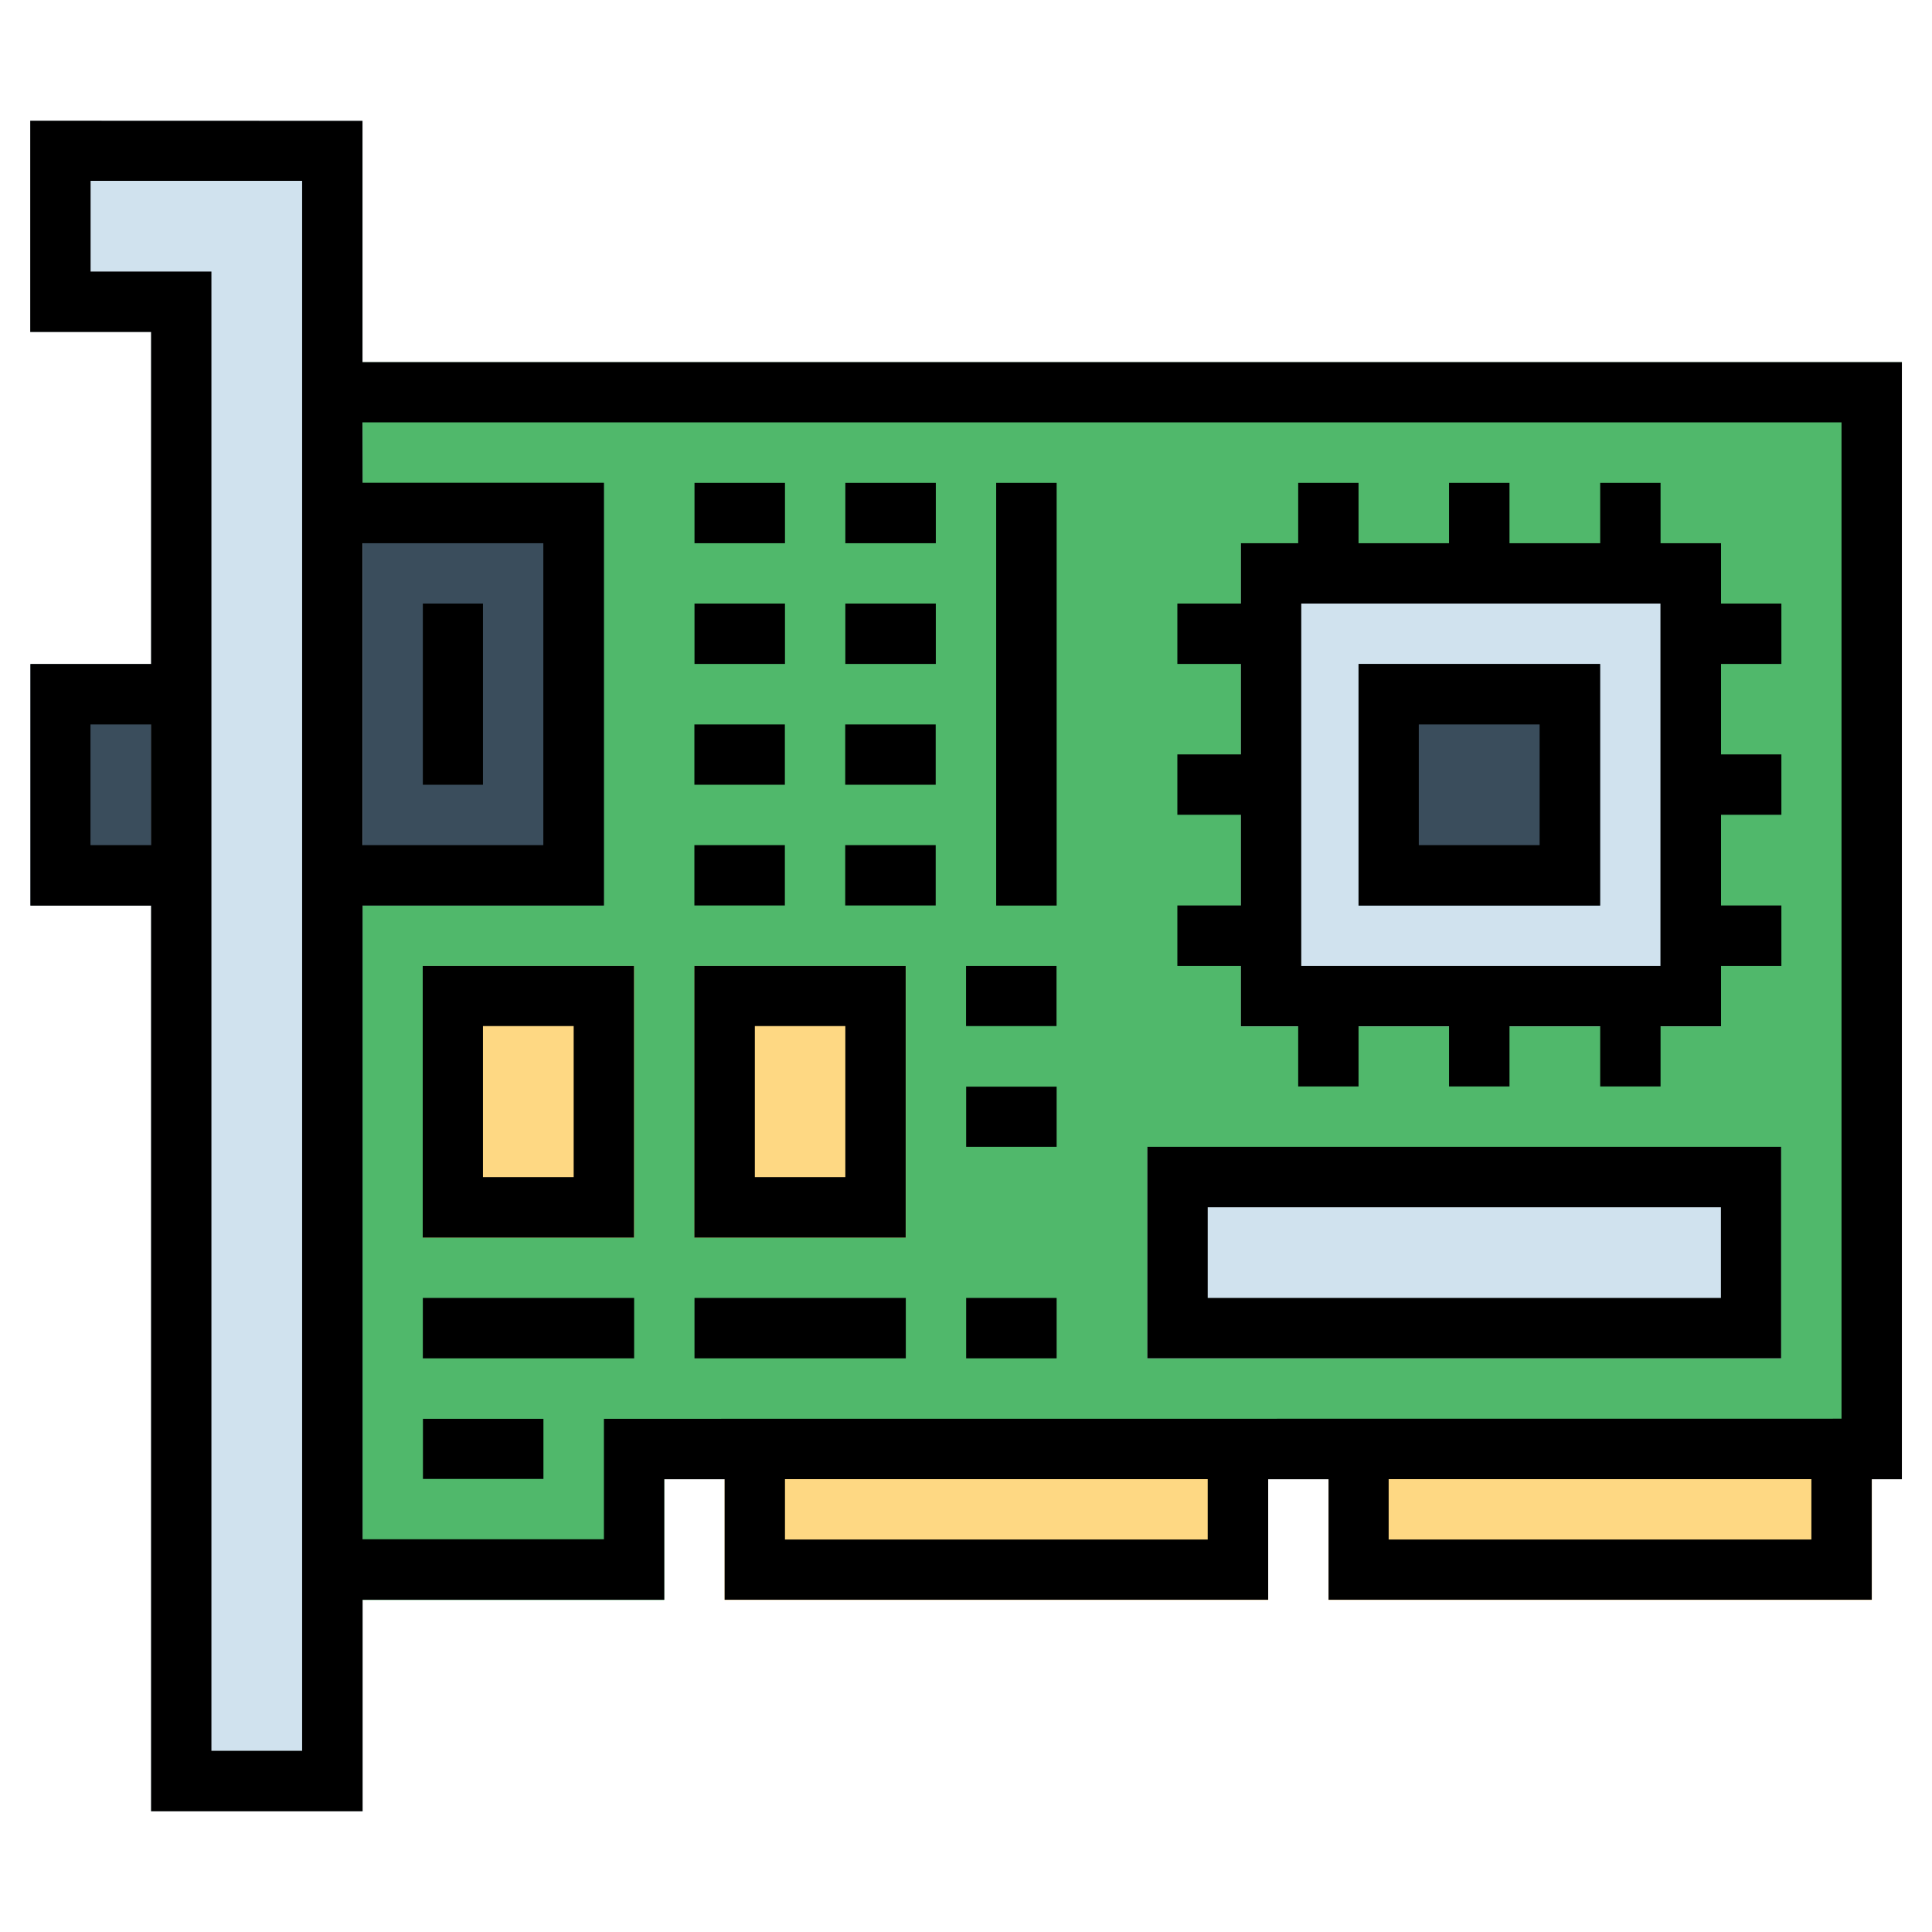 <svg id="svg938" height="512" viewBox="0 0 16.933 16.933" width="512" xmlns="http://www.w3.org/2000/svg" xmlns:svg="http://www.w3.org/2000/svg"><g id="layer1" transform="translate(0 -280.067)"><g id="g70567" transform="translate(-183.183 30.503)"><g id="g948860" transform="translate(183.184 -30.503)"><path id="path791665" d="m6.35 292.502v.266 1.322h4.764v-1.588z" fill="#fed883"/><path id="path791671" d="m11.643 292.502v.266 1.322h4.762v-1.588z" fill="#fed883"/><path id="path791675" d="m2.646 283.242v10.848h.264 2.91v-1.059h10.848v-9.789z" fill="#50b86b" paint-order="stroke fill markers"/><path id="path791681" d="m2.646 284.301v.264 3.439h2.645v-3.703z" fill="#3a4d5c" paint-order="stroke fill markers"/><path id="path791735" d="m10.875 284.83v.264 3.969h4.207v-4.232z" fill="#d0e2ee" paint-order="stroke fill markers"/><path id="path791781" d="m3.705 288.533v.266 2.115h1.852v-2.381z" fill="#fed883"/><path id="path791787" d="m6.086 288.533v.266 2.115h1.852v-2.381z" fill="#fed883"/><path id="path791803" d="m11.906 285.887v.266 1.852h2.117v-2.117z" fill="#3a4d5c" paint-order="stroke fill markers"/><path id="path791827" d="m.266 285.887v2.117h1.586v-2.117h-.264z" fill="#3a4d5c"/><g fill="#d0e2ee"><path id="path791833" d="m10.055 290.121v.264 1.588h5.555v-1.852z"/><path id="path791837" d="m.264 281.125v1.852h1.059v12.965h1.854v-14.816h-.266z" paint-order="stroke fill markers"/></g></g><path id="path13965" d="m183.448 250.622v1.852h1.059v2.91h-1.057v2.117h1.057v7.938h1.854v-1.854h2.644v-1.056h.529v1.056h4.764v-1.056h.529v1.056h4.761v-1.056h.264v-9.791h-13.492v-2.115zm.529.527h1.854v13.76h-.795v-12.965h-1.059zm2.383 2.117h12.963v8.732l-10.847.001v1.056h-2.115v-5.555h2.115v-3.705h-2.115zm2.91.53v.529h.793v-.529zm1.322 0v.529h.793v-.529zm1.322 0v3.705h.53v-3.705zm2.647 0v.529h-.502v.529h-.557v.529h.557v.793h-.557v.529h.557v.795h-.557v.53h.557v.529h.502v.527h.529v-.527h.793v.527h.53v-.527h.795v.527h.529v-.527h.53v-.529h.529v-.53h-.529v-.795h.529v-.529h-.529v-.793h.529v-.529h-.529v-.529h-.53v-.529h-.529v.529h-.795v-.529h-.53v.529h-.793v-.529zm-8.201.529h1.585v2.646h-1.585zm.529.529v1.588h.527v-1.588zm2.381 0v.529h.793v-.529zm1.322 0v.529h.793v-.529zm3.996 0h3.148v3.176h-3.148zm.502.529v2.117h2.117v-2.117zm-11.114.53h.53v1.058h-.53zm5.293 0v.529h.793v-.529zm1.322 0v.529h.793v-.529zm5.027 0h1.059v1.058h-1.059zm-6.349 1.058v.529h.793v-.529zm1.322 0v.529h.793v-.529zm-3.703 1.059v2.381h1.852v-2.381zm2.381 0v2.381h1.852v-2.381zm2.381 0v.527h.793v-.527zm-4.234.527h.795v1.324h-.795zm2.383 0h.793v1.324h-.793zm1.852.531v.527h.793v-.527zm1.588.527v1.854h5.555v-1.854zm.529.53h4.498v.795h-4.498zm-6.879.795v.529h1.852v-.529zm2.381 0v.529h1.852v-.529zm2.381 0v.529h.793v-.529zm-4.761 1.059v.527h1.056v-.527zm3.173.529h3.705v.529h-3.705zm5.291 0h3.705v.529h-3.705z" font-variant-ligatures="normal" font-variant-position="normal" font-variant-caps="normal" font-variant-numeric="normal" font-variant-alternates="normal" font-feature-settings="normal" text-indent="0" text-align="start" text-decoration-line="none" text-decoration-style="solid" text-decoration-color="#000000" text-transform="none" text-orientation="mixed" white-space="normal" shape-padding="0" isolation="auto" mix-blend-mode="normal" solid-color="#000000" solid-opacity="1" vector-effect="none" paint-order="stroke fill markers"/></g></g></svg>